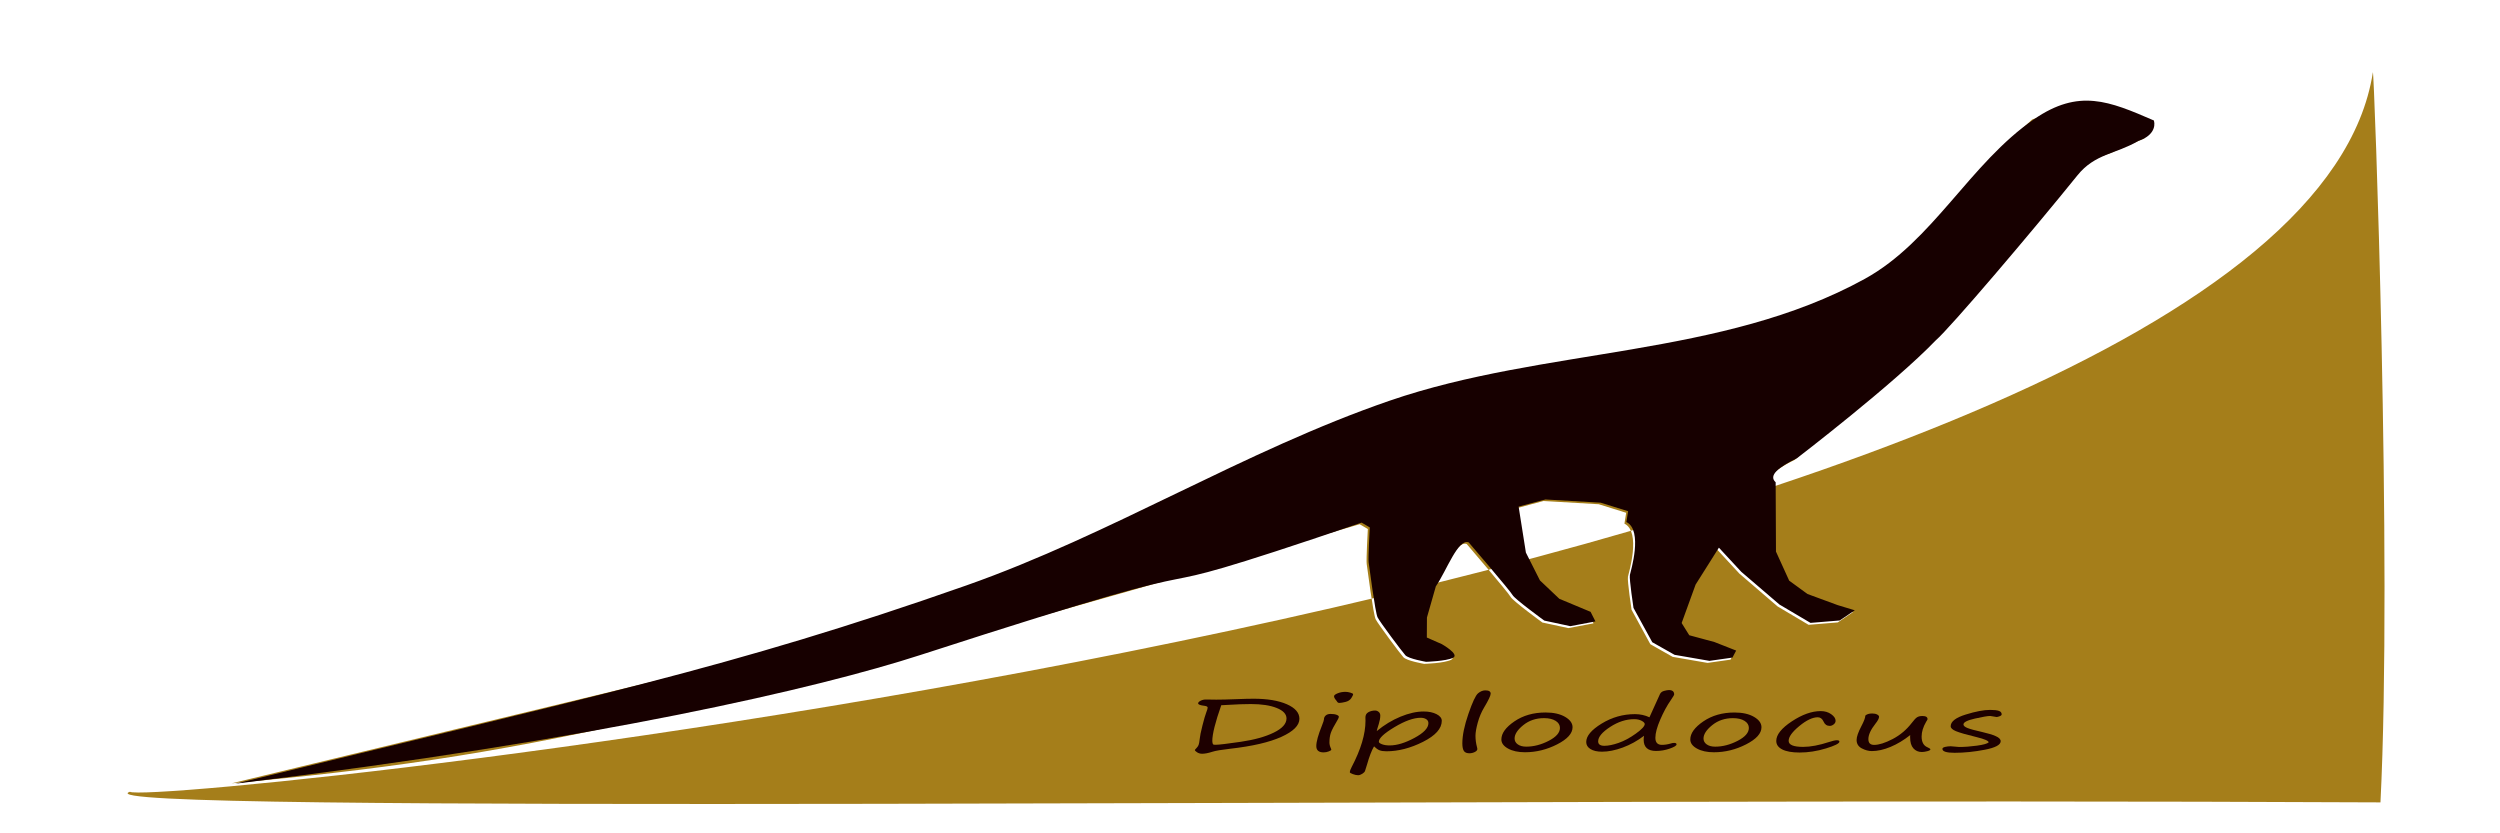 <?xml version="1.0" encoding="UTF-8"?>
<svg version="1.0" viewBox="0 0 600 200" xmlns="http://www.w3.org/2000/svg">
<g transform="matrix(2.443 0 0 2.174 -242.35 18.078)">
<g transform="matrix(.336 0 0 .258 141.9 12.189)">
<g transform="matrix(1.087 -.491 .191 .906 -1019.9 -352)">
<g transform="matrix(1.792 .042 .014 1.721 127.09 -148.76)">
<g transform="translate(733.34 -23.175)">
<g transform="matrix(.321 0 0 .321 -312.42 703.19)">
<g transform="matrix(.98 .179 .058 .682 46.73 107.02)">
<g>
<g transform="matrix(4.099 -.005 -.002 6.436 -539.77 -120.45)" fill="#a57e1a">
<path d="m256.69 96.09c13.555-44.231 37.377-138.19 36.911-136.94-34.693 93.337-265.6 58.894-267.19 55.136-7.951 1.918 134.25 47.621 230.28 81.8zm4.2-141.34 3.543 2.125 3.521 2.961-1.186 3.559-4.315 1.579-5.193 1.186c-3.542 3.179-4.531 5.116-5.081 5.832-21.09 23.342-11.426 12.169-17.071 19.011l-20.781 20.167c-2.348 1.021-3.833 2.205-3.418 3.751l-3.558 13.032-0.149 5.923 1.186 3.158 2.522 3.158 1.485 1.579-2.073 1.378-3.119-0.584-2.232-4.545-2.223-7.502-1.046-5.33-4.305 6.115-3.418 6.717 0.149 2.564 2.232 2.172 1.784 2.373-0.747 1.186-2.522-0.201-3.269-2.373-1.634-3.158-0.149-7.109s1.049-5.596 1.335-6.315c0.248-0.624 3.686-7.898 2.381-10.066l0.738-1.971-2.372-2.573-5.501-2.564-3.119 0.393-1.634 8.889v5.722l1.037 4.143 2.531 3.559v1.971h-2.82l-2.381-1.971s-1.933-5.133-1.933-5.923c0-0.79-1.774-11.453-1.774-11.453-0.9-1.11-3.697 4.486-5.65 7.109l-2.522 5.53-1.046 3.751 1.195 1.771s1.331 2.571 0.439 2.966c-0.891 0.395-2.97-0.201-2.97-0.201s-1.635-1.182-1.784-1.971c-0.149-0.79-0.887-7.108-0.887-8.095 0-0.987 1.785-9.87 1.933-10.659 0.149-0.79 1.924-6.516 1.924-6.516l-0.588-1.186c-80.167 13.178-98.448 13.719-129.07 8.501l64.927-5.513c25.289-2.864 40.844-13.226 51.873-14.211l21.481-10.689 9.956-0.593 13.813-0.201 12.627 2.573h12.776s7.569-2.574 8.312-3.166c0.743-0.592 14.41-18.554 14.41-18.554 2.3-3.931 5.364-7.001 8.76-10.066z" fill="#a57e1a" stroke-width="0"/>
</g>
<g transform="matrix(.821 .445 -.196 1.113 0 0)" fill="#1e0000">
<path d="m66.322 77.14c-1.3e-5 -0.999-0.577-1.653-1.73-1.96-2.101-0.512-3.152-1.397-3.152-2.652-7e-6 -0.948 0.416-1.877 1.249-2.787 0.833-0.91 1.723-1.365 2.672-1.365l5.382 0.154c2.511 5.5e-5 5.817-0.167 9.918-0.5 4.075-0.333 7.124-0.5 9.149-0.5 7.073 5.6e-5 12.756 1.993 17.048 5.978 4.293 3.985 6.439 9.232 6.439 15.741-6e-5 7.15-3.069 13.666-9.207 19.547-6.138 5.881-14.883 10.18-26.236 12.897-4.485 1.076-7.522 2.166-9.11 3.267-2.101 1.435-3.844 2.153-5.228 2.153-0.974 0-1.839-0.519-2.595-1.557-0.756-1.038-1.134-1.864-1.134-2.479-6e-6 -0.256 0.256-0.923 0.769-1.999 0.538-1.153 0.916-2.319 1.134-3.498 0.218-1.179 0.404-3.293 0.557-6.343 0.128-3.024 0.596-7.912 1.403-14.665 0.807-6.753 1.467-11.539 1.98-14.358 0.461-2.46 0.692-4.152 0.692-5.074zm6.958-2.575c-3.05 18.323-4.574 31.252-4.574 38.787-1.5e-5 1.666 0.167 2.921 0.5 3.767 0.205 0.179 0.602 0.269 1.192 0.269 1.64 1e-5 5.933-1.076 12.878-3.229 6.945-2.153 12.583-5.471 16.914-9.956 4.331-4.485 6.496-9.585 6.497-15.299-5e-5 -4.741-1.672-8.527-5.016-11.359-3.344-2.832-7.759-4.248-13.243-4.248-3.332 5e-5 -7.342 0.308-12.032 0.923-1.051 0.154-2.089 0.269-3.114 0.346z"/>
<path d="m133.71 72.066c-0.538 5.1e-5 -0.948-0.577-1.23-1.73-0.103-0.359-0.243-0.756-0.423-1.192-0.692-1.666-1.038-3.114-1.038-4.344-1e-5 -1.025 0.609-2.069 1.826-3.133 1.217-1.063 2.569-1.595 4.056-1.595 0.743 6.3e-5 1.576 0.288 2.499 0.865 0.923 0.577 1.384 1.134 1.384 1.672-3e-5 0.846-0.314 2.281-0.942 4.305-0.628 2.025-1.627 3.389-2.998 4.094-1.371 0.705-2.415 1.057-3.133 1.057zm-5.036 42.938c-1e-5 1.948 0.269 4.139 0.807 6.573 0.102 0.461 0.154 0.846 0.154 1.153-1e-5 0.461-0.423 1.057-1.268 1.788-0.846 0.73-1.743 1.096-2.691 1.096-2.486 0-3.729-2.281-3.729-6.842-1e-5 -4.715 0.974-12.173 2.921-22.372 0.666-3.562 0.999-5.753 0.999-6.573-1e-5 -1.615 0.295-2.992 0.884-4.132 0.589-1.14 1.422-1.711 2.499-1.711 1.307 3.9e-5 2.338 0.314 3.095 0.942 0.756 0.628 1.134 1.326 1.134 2.095-1e-5 0.769-0.179 1.781-0.538 3.037-1.922 6.766-3.114 11.609-3.575 14.531-0.461 2.921-0.692 6.394-0.692 10.417z"/>
<path d="m151.51 119.08c-1.256 4.613-2.435 11.084-3.537 19.412l-1.076 7.265c-0.179 1.025-0.653 2.044-1.422 3.056-0.769 1.012-1.474 1.518-2.114 1.518-0.794-3e-5 -1.698-0.404-2.71-1.211-1.012-0.807-1.518-1.454-1.518-1.941 0-1.409 0.32-3.357 0.961-5.843 4.69-18.938 7.035-35.57 7.035-49.896l-0.038-3.229c-0.051-2.768 0.436-4.779 1.461-6.035 1.025-1.256 2.204-1.883 3.537-1.884 0.615 4.3e-5 1.204 0.481 1.768 1.442 0.564 0.961 0.846 2.326 0.846 4.094-2e-5 2.486-0.256 5.497-0.769 9.034-0.666 4.459-1.012 7.022-1.038 7.688 3.818-6.663 7.867-11.865 12.147-15.607 4.28-3.741 8.252-5.612 11.917-5.612 2.588 4.2e-5 4.773 0.967 6.554 2.902 1.781 1.935 2.672 4.337 2.672 7.208-4e-5 8.354-3.203 15.94-9.61 22.757-6.407 6.817-12.647 10.225-18.721 10.225-1.512 0-2.71-0.384-3.594-1.153-0.884-0.769-1.8-2.166-2.748-4.19zm23.872-30.945c-3.613 3.5e-5 -8.085 3.383-13.416 10.148-5.33 6.766-7.996 12.032-7.996 15.799-2e-5 0.923 0.525 1.819 1.576 2.691 1.051 0.871 2.383 1.307 3.998 1.307 3.665 1e-5 7.88-2.71 12.647-8.13 4.767-5.42 7.15-10.744 7.15-15.972-4e-5 -1.871-0.378-3.312-1.134-4.325-0.756-1.012-1.698-1.518-2.825-1.518z"/>
<path d="m208.44 58.458c1.845 6.5e-5 2.768 1.179 2.768 3.537-2e-5 2.102-1.115 7.099-3.344 14.992-1.409 4.972-2.499 10.456-3.267 16.453-0.769 5.997-1.153 10.699-1.153 14.108-1e-5 4.229 0.269 8.431 0.807 12.609 0.102 0.794 0.154 1.371 0.154 1.73-2e-5 1.281-0.436 2.383-1.307 3.306-0.871 0.923-1.794 1.384-2.768 1.384-1.358 0-2.3-0.846-2.825-2.537-0.525-1.691-0.788-4.421-0.788-8.188-1e-5 -8.585 1.032-19.22 3.095-31.906 2.063-12.685 3.703-20.104 4.92-22.257 1.217-2.153 2.454-3.229 3.709-3.229z"/>
<path d="m228.81 125.46c-3.511-1e-5 -6.407-1.333-8.688-3.998-2.281-2.665-3.421-5.958-3.421-9.879 0-6.612 2.223-13.127 6.669-19.547 4.446-6.42 9.77-9.629 15.972-9.629 4.1 4.1e-5 7.425 1.576 9.975 4.728 2.55 3.152 3.825 6.907 3.825 11.263-4e-5 6.663-2.633 12.839-7.899 18.528-5.266 5.689-10.744 8.534-16.433 8.534zm-5.343-14.877c-2e-5 2.588 0.545 4.703 1.634 6.343 1.089 1.64 2.531 2.46 4.325 2.46 3.818 1e-5 7.65-2.095 11.494-6.285 3.844-4.19 5.766-8.848 5.766-13.973-3e-5 -3.152-0.737-5.708-2.21-7.669-1.474-1.96-3.453-2.941-5.939-2.941-4.126 3.5e-5 -7.669 2.531-10.629 7.592-2.96 5.061-4.44 9.886-4.44 14.473z"/>
<path d="m289.74 107.62c-3.434 5.51-7.073 9.758-10.917 12.743-3.844 2.986-7.381 4.478-10.61 4.478-2.486 0-4.453-0.955-5.901-2.864-1.448-1.909-2.172-4.453-2.172-7.63 0-6.484 2.633-13.134 7.899-19.951 5.266-6.817 10.949-10.225 17.048-10.225 2.665 3.9e-5 5.138 1.14 7.419 3.421l5.382-25.14c0.384-1.717 1.095-2.87 2.134-3.46 1.038-0.589 1.851-0.884 2.441-0.884 1.794 6.5e-5 2.691 1.589 2.691 4.767-5e-5 0.564-0.589 2.665-1.768 6.304-1.871 5.638-3.646 12.564-5.324 20.777-1.679 8.213-2.518 14.806-2.518 19.778-4e-5 5.125 1.115 7.688 3.344 7.688 1.435 1e-5 2.921-0.474 4.459-1.422 0.641-0.461 1.243-0.692 1.807-0.692 0.82 1e-5 1.23 0.538 1.23 1.615-5e-5 1.307-1.147 2.819-3.44 4.536-2.294 1.717-4.645 2.575-7.054 2.575-4.229 0-6.343-4.075-6.343-12.224-4e-5 -1.384 0.064-2.78 0.192-4.19zm-5.036-17.99c-4.152 3.4e-5 -8.265 2.813-12.339 8.438-4.075 5.625-6.112 10.821-6.112 15.588-1e-5 3.203 1.063 4.805 3.191 4.805 1.999 0 4.427-1.051 7.285-3.152 2.857-2.101 5.798-5.452 8.822-10.052 3.024-4.6 4.536-8.053 4.536-10.36-3e-5 -1.128-0.519-2.287-1.557-3.479-1.038-1.192-2.313-1.788-3.825-1.788z"/>
<path d="m325.53 125.46c-3.511-1e-5 -6.407-1.333-8.688-3.998-2.281-2.665-3.421-5.958-3.421-9.879 0-6.612 2.223-13.127 6.669-19.547 4.446-6.42 9.77-9.629 15.972-9.629 4.1 4.1e-5 7.425 1.576 9.975 4.728 2.55 3.152 3.825 6.907 3.825 11.263-4e-5 6.663-2.633 12.839-7.899 18.528-5.266 5.689-10.744 8.534-16.433 8.534zm-5.343-14.877c-1e-5 2.588 0.545 4.703 1.634 6.343 1.089 1.64 2.531 2.46 4.325 2.46 3.818 1e-5 7.65-2.095 11.494-6.285 3.844-4.19 5.766-8.848 5.766-13.973-4e-5 -3.152-0.737-5.708-2.21-7.669-1.474-1.96-3.453-2.941-5.939-2.941-4.126 3.5e-5 -7.669 2.531-10.629 7.592-2.96 5.061-4.44 9.886-4.44 14.473z"/>
<path d="m369.39 125.73c-3.844 0-6.798-1.102-8.861-3.306-2.063-2.204-3.095-5.292-3.095-9.264 0-6.689 2.652-13.742 7.957-21.162 5.305-7.419 10.238-11.129 14.8-11.129 2.076 4.2e-5 3.863 1.121 5.362 3.364 1.499 2.242 2.249 4.619 2.249 7.131-3e-5 1.512-0.327 2.813-0.98 3.902-0.654 1.089-1.313 1.634-1.98 1.634-1.486 2.6e-5 -2.537-1.499-3.152-4.498-0.692-3.229-1.691-4.843-2.998-4.843-2.665 3.6e-5 -5.817 3.165-9.456 9.495-3.639 6.33-5.459 11.673-5.459 16.03-1e-5 4.357 2.473 6.535 7.419 6.535 3.767 0 8.201-1.768 13.3-5.305 1.794-1.256 3.114-1.884 3.959-1.884 0.871 1e-5 1.307 0.5 1.307 1.499-3e-5 1.948-2.294 4.401-6.881 7.361-4.587 2.96-9.085 4.44-13.493 4.44z"/>
<path d="m426.01 106.82c-3.28 5.51-6.637 9.777-10.071 12.801-3.434 3.024-6.625 4.536-9.572 4.536-1.691 0-3.415-0.987-5.17-2.96-1.756-1.973-2.633-5.01-2.633-9.11 0-3.357 0.807-8.303 2.422-14.838 1.358-5.458 2.037-9.29 2.037-11.494 0.743-1.538 1.909-2.306 3.498-2.306 1.076 4e-5 1.935 0.378 2.575 1.134 0.641 0.756 0.961 1.544 0.961 2.364-2e-5 1.794-0.628 4.344-1.884 7.65-2.383 6.432-3.575 11.955-3.575 16.568-2e-5 4.203 0.974 6.304 2.921 6.304 2.486 1e-5 5.651-2.114 9.495-6.343 3.844-4.228 7.137-10.123 9.879-17.683 1.076-3.024 1.954-4.991 2.633-5.901 0.679-0.91 1.595-1.365 2.748-1.365 1.743 3.8e-5 2.614 1.153 2.614 3.46-4e-5 0.282-0.243 1.217-0.73 2.806-1.538 5.612-2.307 10.917-2.306 15.914-4e-5 5.997 0.987 9.879 2.96 11.648 1.025 0.948 1.538 1.717 1.538 2.306-5e-5 0.718-0.519 1.371-1.557 1.96-1.038 0.589-1.98 0.884-2.825 0.884-1.794 0-3.242-1.333-4.344-3.998-1.102-2.665-1.653-6.599-1.653-11.801v-1.268c-4e-5 -0.41 0.013-0.833 0.038-1.268z"/>
<path d="m466.18 114.73c-2e-5 -1.666-2.05-3.562-6.151-5.689-5.202-2.665-8.72-4.799-10.552-6.4-1.832-1.602-2.748-3.389-2.748-5.362 0-5.1 2.556-9.328 7.669-12.685 5.113-3.357 9.283-5.036 12.512-5.036 2.076 4.4e-5 3.581 0.359 4.517 1.076 0.935 0.718 1.403 1.96 1.403 3.729-3e-5 0.794-0.34 1.474-1.019 2.037-0.679 0.564-1.211 0.846-1.595 0.846-0.282 3.6e-5 -0.833-0.192-1.653-0.577-0.82-0.359-1.358-0.538-1.615-0.538-1.281 3.7e-5 -3.882 0.935-7.803 2.806-3.921 1.871-5.881 3.985-5.881 6.343-1e-5 1.435 0.692 2.736 2.076 3.902 1.384 1.166 3.87 2.595 7.457 4.286 2.896 1.384 5.209 2.864 6.939 4.44 1.73 1.576 2.595 3.428 2.595 5.555-3e-5 3.921-2.704 6.99-8.111 9.207-5.407 2.217-10.571 3.325-15.492 3.325-4.152 0-6.227-1.409-6.227-4.229 0-0.974 0.468-1.691 1.403-2.153 0.935-0.461 1.877-0.692 2.825-0.692 0.384 0 1.115 0.128 2.191 0.384 1.051 0.256 1.743 0.384 2.076 0.384 2.845 0 5.894-0.474 9.149-1.422 3.255-0.948 5.266-2.127 6.035-3.537z"/>
</g>
<g transform="matrix(4.098 .001 .001 6.417 -457.44 -1236.4)" fill="#170000">
<path d="m248.62 133.94c-0.159 1.341-0.982 2.912-2.635 3.275-3.03 1.703-5.123 0.848-8.043 4.306-7.441 8.811-20.987 24.186-23.07 25.961-6.586 6.734-20.36 17.232-20.36 17.232-2.348 1.021-3.833 2.205-3.418 3.751l-3.558 13.032-0.149 5.923 1.186 3.158 2.522 3.158 1.485 1.579-2.073 1.378-3.119-0.584-2.232-4.545-2.223-7.502-1.046-5.33-4.305 6.115-3.418 6.717 0.149 2.564 2.232 2.172 1.784 2.373-0.747 1.186-2.522-0.201-3.269-2.373-1.634-3.158-0.149-7.109s1.049-5.596 1.335-6.315c0.248-0.624 3.686-7.898 2.381-10.066l0.738-1.971-2.372-2.573-5.501-2.564-3.119 0.393-1.634 8.889v5.722l1.037 4.143 2.531 3.559v1.971h-2.82l-2.381-1.971s-1.933-5.133-1.933-5.923-1.774-11.453-1.774-11.453c-0.9-1.11-3.697 4.486-5.65 7.109l-2.522 5.53-1.046 3.751 1.195 1.771s1.331 2.571 0.439 2.966c-0.891 0.395-2.97-0.201-2.97-0.201s-1.635-1.182-1.784-1.971c-0.149-0.79-0.887-7.108-0.887-8.095 0-0.987 1.785-9.87 1.933-10.659 0.149-0.79 1.924-6.516 1.924-6.516l-0.588-1.186c-34.929 8.25-6.414-0.527-52.116 9.209-12.039 2.565-37.379 4.474-76.925-0.128 41.044-3.787 56.465-4.025 85.221-11.303 17.557-4.444 35.487-15.447 53.028-19.69 18.607-4.5 36.265 3.708 55.031-6.028 8.905-4.62 16.791-18.009 25.622-23.979 6.187-4.183 8.615-0.759 12.222 4.504z" fill="#170000" stroke-width="0"/>
</g>
</g>
</g>
</g>
</g>
</g>
</g>
</g>
</g>
</svg>
